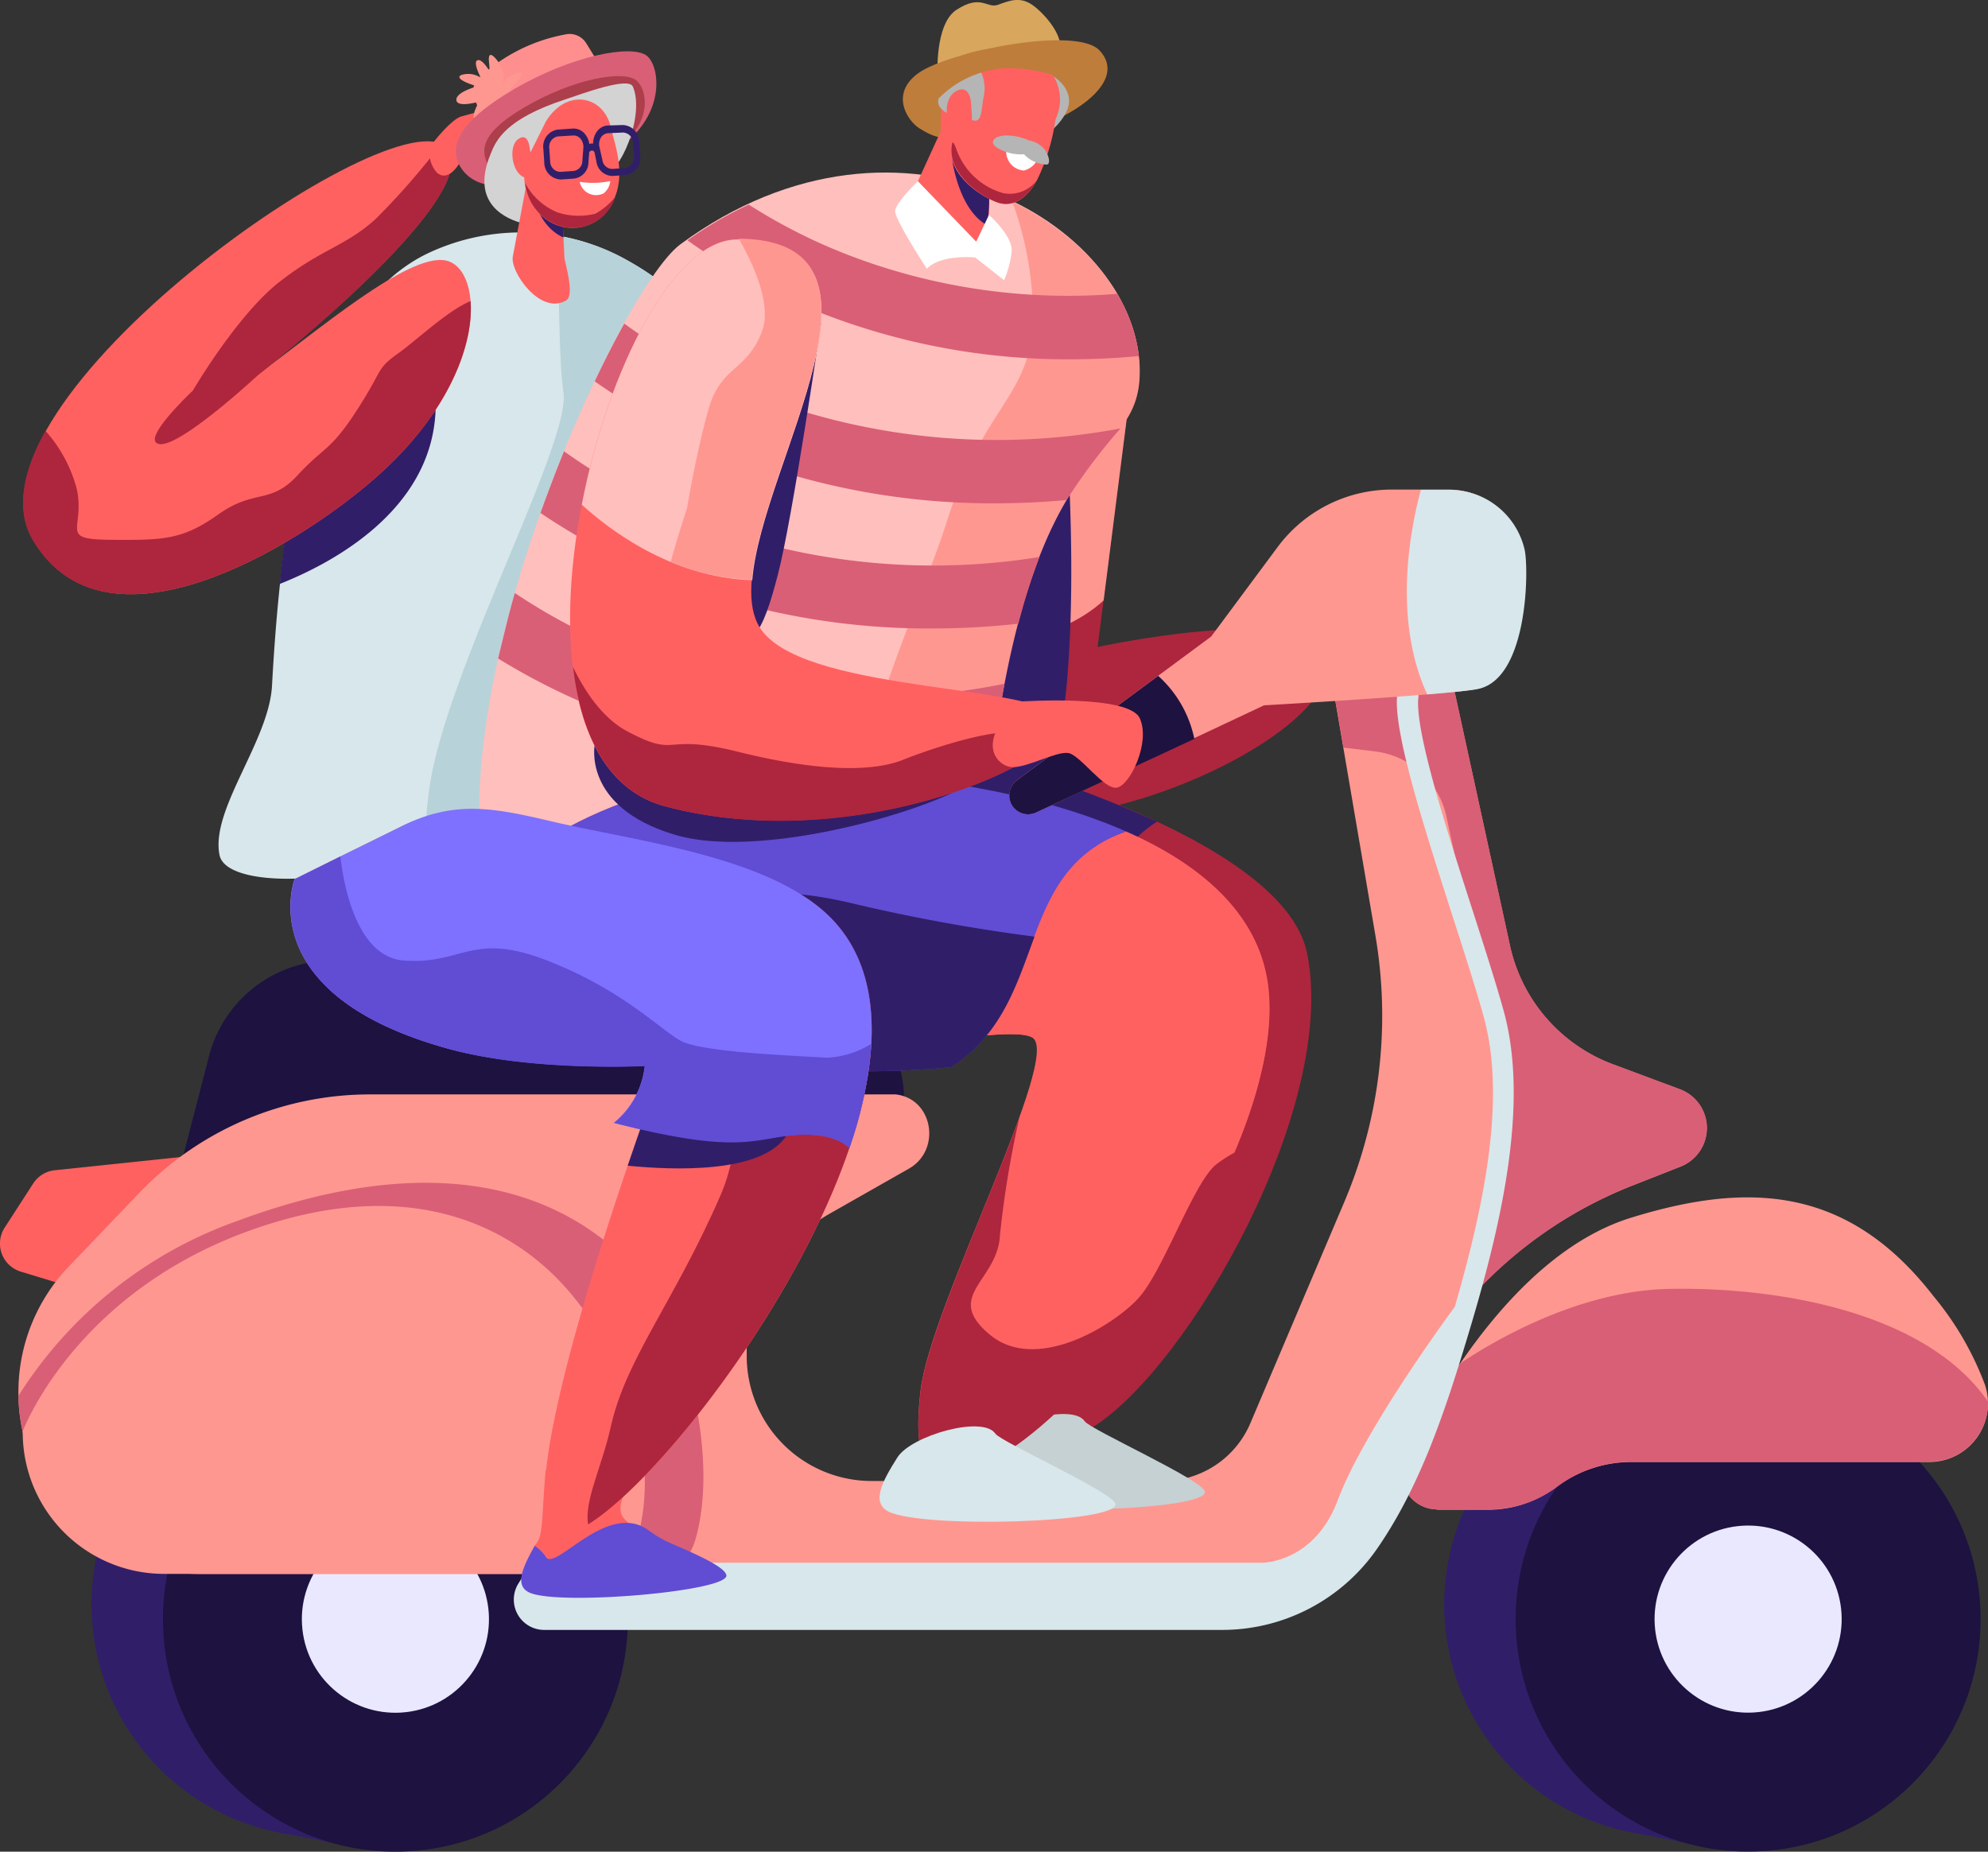 <svg id="Layer_1" data-name="Layer 1" xmlns="http://www.w3.org/2000/svg" viewBox="0 0 174.89 162.9"><rect x="0" y="0" width="174.89" height="162.9" fill="#333333" stroke="none"/><defs><style>.cls-1{fill:#d8e7eb;}.cls-2{fill:#b8d2d9;}.cls-3{fill:#ad263d;}.cls-4{fill:#ff6161;}.cls-5{fill:#311e69;}.cls-6{fill:#1e1240;}.cls-7{fill:#eae8ff;}.cls-8{fill:#ff9791;}.cls-9{fill:#d95f76;}.cls-10{fill:#d8a65d;}.cls-11{fill:#bf7d3b;}.cls-12{fill:#ffbfbd;}.cls-13{fill:#b5b5b5;}.cls-14{fill:#fff;}.cls-15{fill:#c5d1d3;}.cls-16{fill:#614cd4;}.cls-17{fill:#ff8f8f;}.cls-18{fill:#ad3e4c;}.cls-19{fill:#d3d3d3;}.cls-20{fill:#7e71ff;}</style></defs><title>travel-5</title><path class="cls-1" d="M60.5,54.29C58.86,44.91,72,33.42,55.8,24.69a19.12,19.12,0,0,0-17-.48C28.47,29,25.83,45.9,24.93,62.32c-0.27,4.89-5.42,10.88-4.62,14.89C21,80.8,36.09,79.81,42.73,74,51.18,66.5,58.2,62.88,59.81,61.07,61.2,59.52,60.94,56.79,60.5,54.29Z" transform="translate(-1 -2)"/><path class="cls-2" d="M59.81,61.07c1.39-1.55,1.13-4.29.69-6.79C58.86,44.91,72,33.42,55.8,24.69a18.65,18.65,0,0,0-6.06-2c0.59,2.73.31,10.27,0.83,13.84C51.22,41,40.25,61,38.78,71.3a34.51,34.51,0,0,0-.36,5.35A17.62,17.62,0,0,0,42.73,74C51.18,66.5,58.2,62.88,59.81,61.07Z" transform="translate(-1 -2)"/><path class="cls-3" d="M100.51,35.7L97.56,58.92s17.49-3.81,19.85.44S109.52,70.2,99.58,72.78,80,77,83.55,58.38,100.51,35.7,100.51,35.7Z" transform="translate(-1 -2)"/><path class="cls-3" d="M85.34,68.14s28.48,7,30.65,17.73c2.73,13.49-10.38,36.28-18.74,41.61s-13.93,3.72-8.9-4.24,9.59-37.17,9.59-37.17L84.29,79.82Z" transform="translate(-1 -2)"/><path class="cls-4" d="M18.68,103.6L5.82,104.95a2.58,2.58,0,0,0-1.9,1.17L1.41,110a2.58,2.58,0,0,0,1.42,3.87l7.48,2.28Z" transform="translate(-1 -2)"/><path class="cls-5" d="M158.46,125.25l0.2-.88-5.3-1.06c-0.39-.09-0.79-0.17-1.19-0.24L152,123h0a20.45,20.45,0,0,0-8.41,40h0a20.3,20.3,0,0,0,2.22.44l3.5,0.7,0.12-.52,0.5,0A20.45,20.45,0,0,0,158.46,125.25Z" transform="translate(-1 -2)"/><circle class="cls-6" cx="154.78" cy="144.45" r="20.45" transform="translate(-9.64 7.85) rotate(-3.55)"/><circle class="cls-7" cx="154.78" cy="144.45" r="8.23" transform="translate(-9.64 7.85) rotate(-3.55)"/><path class="cls-5" d="M39.46,125.25l0.2-.88-5.3-1.06c-0.39-.09-0.79-0.17-1.19-0.24L33,123h0a20.45,20.45,0,0,0-8.41,40h0a20.3,20.3,0,0,0,2.22.44l3.5,0.7,0.12-.52,0.5,0A20.45,20.45,0,0,0,39.46,125.25Z" transform="translate(-1 -2)"/><circle class="cls-6" cx="35.78" cy="144.45" r="20.45" transform="translate(-9.87 0.49) rotate(-3.55)"/><circle class="cls-7" cx="35.78" cy="144.45" r="8.23" transform="translate(-9.87 0.49) rotate(-3.55)"/><path class="cls-6" d="M17.14,103.6l2.25-8.7a11.21,11.21,0,0,1,12-8.34l16.14,1.63a11.21,11.21,0,0,0,1.58,0l19.76-.61a11.21,11.21,0,0,1,11.31,14h0Z" transform="translate(-1 -2)"/><path class="cls-8" d="M7,113.48l6.27-6.55a28.07,28.07,0,0,1,20.27-8.65H79.37l0.42,0c3.3,0.36,4.05,4.89,1.17,6.53l-6.81,3.87a14.54,14.54,0,0,0-7.46,11.61q0,0.47,0,1h0a11,11,0,0,0,11,11h25.6A8.35,8.35,0,0,0,111,127.2l8.28-19.5A41.93,41.93,0,0,0,122,84.31L118.19,62l10.22-1.67,5.42,24.85a14.43,14.43,0,0,0,9.05,10.45l5.9,2.2a3.64,3.64,0,0,1,2.37,3.41h0a3.64,3.64,0,0,1-2.31,3.39l-4.24,1.67A37.75,37.75,0,0,0,125,123.86L118.66,136a8.35,8.35,0,0,1-7.39,4.47H18.54A15.93,15.93,0,0,1,2.62,124.5h0A15.93,15.93,0,0,1,7,113.48Z" transform="translate(-1 -2)"/><path class="cls-8" d="M98.09,54.82l2.43-19.12s-13.46,4.07-17,22.69l0,0.11C91.71,59.25,96.06,56.69,98.09,54.82Z" transform="translate(-1 -2)"/><path class="cls-9" d="M148.79,97.82l-5.9-2.2a14.43,14.43,0,0,1-9.05-10.45l-5.42-24.85L118.19,62l1,5.77L122,68.11a7.33,7.33,0,0,1,6.25,5.74c1.18,5.51,3.06,14,4.14,17.34,1.67,5.22-.94,19.86-2.35,25.37h0a37.74,37.74,0,0,1,14.58-10.27l4.24-1.67a3.64,3.64,0,0,0,2.31-3.39h0A3.64,3.64,0,0,0,148.79,97.82Z" transform="translate(-1 -2)"/><path class="cls-9" d="M2.62,124.8a15.92,15.92,0,0,0,15.92,15.62H60.11a5.86,5.86,0,0,0,2.1-3.09c2-7.11-.66-18.71-5.51-23.88-7-7.41-18.39-10.12-34.74-4.07A37.61,37.61,0,0,0,2.62,124.8Z" transform="translate(-1 -2)"/><path class="cls-8" d="M3,127.92S7.42,116,22.64,110.38,47,110.62,51.38,116c9.86,11.89,5.91,24.46,3.45,24.46H15.42A12.44,12.44,0,0,1,3,128v-0.07Z" transform="translate(-1 -2)"/><path class="cls-8" d="M127.44,134.79a3.15,3.15,0,0,1-2.82-4.54c3.24-6.53,10.19-18.13,19.86-21.12,10.28-3.18,19.07-2.83,26.6,6.88a26.9,26.9,0,0,1,4.54,7.81,5.16,5.16,0,0,1-4.9,6.8h-26.2a11,11,0,0,0-6.61,2.2h0a10,10,0,0,1-6,2h-4.52Z" transform="translate(-1 -2)"/><path class="cls-9" d="M175.89,125.3c-5.54-8-18.72-10.1-28.07-9.91-8,.16-15.53,4.65-18.36,6.55a69.52,69.52,0,0,0-4.84,8.31,3.15,3.15,0,0,0,2.82,4.54H132a10,10,0,0,0,6-2,11,11,0,0,1,6.61-2.2h26.2A5.16,5.16,0,0,0,175.89,125.3Z" transform="translate(-1 -2)"/><path class="cls-1" d="M108.52,145.39H48.88a2.67,2.67,0,0,1-2.27-4.09l1.13-1.82H112c0.24,0,4.65-.08,6.69-5.51,2.22-5.94,9.32-15.69,10.29-17,2.53-8.73,4.56-18.26,2.54-25.54-0.67-2.42-1.67-5.54-2.74-8.85-2.56-8-5.2-16.18-4.87-19.43a0.94,0.94,0,1,1,1.87.19C125.44,66.21,128.26,75,130.52,82c1.07,3.33,2.08,6.47,2.76,8.92,2.32,8.39-.33,19.32-3.24,28.9-1.92,6.34-4.12,13-7.91,18.45A16.57,16.57,0,0,1,108.52,145.39Z" transform="translate(-1 -2)"/><path class="cls-10" d="M83.48,8.67s-0.27-4.56,1.67-5.81c2.17-1.41,2.67-.08,3.65-0.44s1.93-.74,3,0,2.79,2.73,2.42,4S83.48,8.67,83.48,8.67Z" transform="translate(-1 -2)"/><path class="cls-11" d="M81.9,13.3c-1-.6-2.68-3-0.12-4.86s13.89-4.22,15.95-2c3.12,3.34-4.95,7.41-9.27,7.57S83.74,14.45,81.9,13.3Z" transform="translate(-1 -2)"/><path class="cls-12" d="M85.17,73c2.43-4.13,3.31-6,4-10,4.15-22.83,11.8-20.73,12.06-28,0.46-12.74-20.73-26-40.4-11.49C55.32,27.67,38.5,64.3,44.39,82.29,45.54,85.82,69.89,71.8,85.17,73Z" transform="translate(-1 -2)"/><path class="cls-13" d="M93.45,13.54s1.76-1.45,1.59-2.87-1.68-2.27-2.65-2.57S91.65,13.25,93.45,13.54Z" transform="translate(-1 -2)"/><path class="cls-4" d="M93.87,12.46A4,4,0,0,0,91.63,7c-3-1.44-4.41-.42-5.57.34A6.63,6.63,0,0,0,83.94,11,9.31,9.31,0,0,0,84,15C84.38,16.18,93.61,13.38,93.87,12.46Z" transform="translate(-1 -2)"/><path class="cls-4" d="M84.47,12L80.9,19.8C80.76,21,85.3,25.23,87.54,24c0.65-.37.29-1.75,0.46-3.08A20.82,20.82,0,0,0,87.22,14Z" transform="translate(-1 -2)"/><path class="cls-5" d="M87.95,21.87a7.77,7.77,0,0,1,0-1,14.44,14.44,0,0,0-.08-3.53L84.76,16S85.31,20.55,87.95,21.87Z" transform="translate(-1 -2)"/><path class="cls-4" d="M88.63,9.32l-3.42,4.07c-2,3.26,1.85,5.84,3.55,6.43,1.41,0.49,2.73-.45,3.58-2.2a18.19,18.19,0,0,0,1.62-6C94.27,8.69,91.31,7,88.63,9.32Z" transform="translate(-1 -2)"/><path class="cls-14" d="M89.59,14.86s1.09,0.48,2.74,1.05A1.85,1.85,0,0,1,91.08,17,1.66,1.66,0,0,1,89.59,14.86Z" transform="translate(-1 -2)"/><path class="cls-5" d="M90.24,74.33a3.41,3.41,0,0,0,1.2-.68c5.31-4.61,3.51-31.28,3.51-31.28S89.6,48,85,53a39.14,39.14,0,0,0-1.41,5.39c-1.33,7.05-.77,11.2,1,13.48a12.57,12.57,0,0,0,2,1.67A8.76,8.76,0,0,0,90.24,74.33Z" transform="translate(-1 -2)"/><path class="cls-13" d="M87.23,8.2a3.39,3.39,0,0,1,.27,2.47c-0.2,1.26-.14,2.18-1,1.89s-2.31-.36-2.82-1.15C82.7,9.86,87,7.65,87.23,8.2Z" transform="translate(-1 -2)"/><path class="cls-8" d="M89.2,63.07c4.15-22.83,11.8-20.73,12.06-28,0.21-6-4.31-12-11.2-15.32a30.07,30.07,0,0,1,1.82,10.68C91.52,37,87.45,37.82,84.29,47.9c-2,6.35-7.47,17.86-8,25.75A35,35,0,0,1,85.17,73C87.61,68.9,88.48,67,89.2,63.07Z" transform="translate(-1 -2)"/><path class="cls-5" d="M28.61,38a78.53,78.53,0,0,0-3,15.37C30,51.64,39,47,39.32,38.06,39.57,31.64,33.85,34.28,28.61,38Z" transform="translate(-1 -2)"/><path class="cls-13" d="M91.52,14.35a2.37,2.37,0,0,1,1.39.81c0.43,0.64.5,1.3,0.17,1.32a2.89,2.89,0,0,1-2-.91A4,4,0,0,1,88.72,15C87.55,14.21,89.32,13.4,91.52,14.35Z" transform="translate(-1 -2)"/><path class="cls-3" d="M89.29,19a3,3,0,0,0,2.89-1.09c-0.86,1.55-2.09,2.36-3.42,1.9s-4.51-2.51-4-5.15c0.07-.41.31,0.3,0.45,0.67A6.12,6.12,0,0,0,89.29,19Z" transform="translate(-1 -2)"/><path class="cls-4" d="M86.43,11.2c0-.64-0.29-1.7-1.25-1.22-1.39.69-1.11,3.44,0.49,3.69C86.85,13.86,86.43,11.54,86.43,11.2Z" transform="translate(-1 -2)"/><path class="cls-11" d="M83.32,10.93a9,9,0,0,1,6-2.92A13.39,13.39,0,0,1,95,9.1a2.51,2.51,0,0,0-1.94-2.92c-2.33-.45-6.71.17-7.8,0.92S82,8.13,83.32,10.93Z" transform="translate(-1 -2)"/><path class="cls-9" d="M75.26,24.29A48.94,48.94,0,0,1,66.87,20a34.55,34.55,0,0,0-5.39,3.14,52.79,52.79,0,0,0,11.44,6.27,59.58,59.58,0,0,0,22.22,4.2c1.94,0,4-.09,6.06-0.29a14,14,0,0,0-1.92-5.47A53.87,53.87,0,0,1,75.26,24.29Z" transform="translate(-1 -2)"/><path class="cls-9" d="M67.27,36.68a50.54,50.54,0,0,1-11.35-6.21c-0.84,1.51-1.72,3.22-2.6,5.08a56.58,56.58,0,0,0,11.61,6.27,63.33,63.33,0,0,0,23.61,4.46c2,0,4.12-.09,6.29-0.29a52.69,52.69,0,0,1,4.74-6.3A58.92,58.92,0,0,1,67.27,36.68Z" transform="translate(-1 -2)"/><path class="cls-9" d="M61.69,47.7a50.82,50.82,0,0,1-11.07-6c-0.71,1.75-1.41,3.57-2.07,5.43a57.23,57.23,0,0,0,10.8,5.71A63.33,63.33,0,0,0,83,57.29a69.26,69.26,0,0,0,7.59-.42A53.41,53.41,0,0,1,92.45,51,58.57,58.57,0,0,1,61.69,47.7Z" transform="translate(-1 -2)"/><path class="cls-9" d="M89.2,63.07l0.17-.92a59.14,59.14,0,0,1-33.24-2.83,51.84,51.84,0,0,1-9.84-5.15c-0.55,1.91-1,3.84-1.47,5.76a58.27,58.27,0,0,0,9,4.52A63.33,63.33,0,0,0,77.4,68.91a70,70,0,0,0,10.37-.78A22.72,22.72,0,0,0,89.2,63.07Z" transform="translate(-1 -2)"/><path class="cls-14" d="M81.75,17.94l5.13,5.32L88,20.91s2.08,1.81,2,3.19a8.56,8.56,0,0,1-.67,2.55l-2.54-2s-3.05-.3-4.25,1c0,0-2.84-4.35-2.79-5.09S81.75,17.94,81.75,17.94Z" transform="translate(-1 -2)"/><path class="cls-4" d="M44,81c-0.11,4.67-.57,11.73,12.69,13.73s32.42-3,35.12-1.45-8.92,23.48-9.82,31,1.28,8.18,4.51,7c10.57-3.9,28-29.2,26-42.81S88.27,70.25,72.76,69.87C55.35,69.44,44.07,78.44,44,81Z" transform="translate(-1 -2)"/><path class="cls-4" d="M40.23,24.92C36.91,24.21,28.76,31.27,23.59,35c7-5.47,19.68-16.73,16.69-20C35.81,10.16-3.15,37.46,3.91,49.49c6.34,10.8,22.95.8,30-5.35C44.11,35.26,43.65,25.65,40.23,24.92Z" transform="translate(-1 -2)"/><path class="cls-5" d="M102.8,74.29a107.89,107.89,0,0,0-17.47-6.15l-1,11.68,10.48,4.81C97.09,80.35,100,75.93,102.8,74.29Z" transform="translate(-1 -2)"/><path class="cls-15" d="M87.81,129.12c1.21-1.91,7.51-3.73,8.62-2.08,0.49,0.72,10.41,5.18,10.57,6.18,0.26,1.67-17,2.18-20,.66C85.49,133.07,86.48,131.22,87.81,129.12Z" transform="translate(-1 -2)"/><path class="cls-4" d="M112.53,88.44c-0.9-6.1-5.87-10.39-12.48-13.3C89.92,78.82,86.87,88.23,86,93.26c3-.32,5.08-0.42,5.86,0,2.7,1.5-8.92,23.48-9.82,31s1.28,8.18,4.51,7C97.08,127.35,114.53,102,112.53,88.44Z" transform="translate(-1 -2)"/><path class="cls-3" d="M40.28,15a1.53,1.53,0,0,0-.47-0.34A62.65,62.65,0,0,1,34,21.31c-2.68,2.39-4.7,2.58-8.43,5.5s-7.61,9.56-7.61,9.56-4.77,4.47-2.91,4.7,8.57-6,8.57-6C30.54,29.56,43.28,18.3,40.28,15Z" transform="translate(-1 -2)"/><path class="cls-3" d="M107.87,104.54c-2,1.85-4.54,9.23-6.68,11.62s-9,6.69-13.12,3.25,0.71-4.69.9-8.76a87.81,87.81,0,0,1,1.71-10.34c-2.71,7.51-8.08,19-8.68,24-0.9,7.5,1.28,8.18,4.51,7,7.33-2.7,18-15.68,23.13-27.93A11.46,11.46,0,0,0,107.87,104.54Z" transform="translate(-1 -2)"/><path class="cls-5" d="M73.22,30.47S70.73,47.61,69.42,52.6s-2.19,7-6.26,6.76S64.9,34.61,73.22,30.47Z" transform="translate(-1 -2)"/><path class="cls-16" d="M100.05,75.14c-8.13-3.58-18.74-5.06-27.29-5.27C55.35,69.44,44.07,78.44,44,81c-0.11,4.67-.57,11.73,12.69,13.73,9.46,1.43,20.62,1.94,28,1.15C93.44,90.15,89.92,78.82,100.05,75.14Z" transform="translate(-1 -2)"/><path class="cls-5" d="M53.33,67.44s-1.2,5.54,7.05,8,25.23-3,26.64-5.17S53.33,67.44,53.33,67.44Z" transform="translate(-1 -2)"/><path class="cls-1" d="M79.95,130.21c1.21-1.91,7.51-3.73,8.62-2.08,0.49,0.72,10.41,5.18,10.57,6.18,0.26,1.67-17,2.18-20,.66C77.63,134.16,78.62,132.31,79.95,130.21Z" transform="translate(-1 -2)"/><path class="cls-4" d="M65.83,23.07C84.06,23,62.26,50.36,68.12,57.6c4.43,5.48,25.13,4.54,26.18,7.82s-17.89,12-34.79,7.51S54.78,23.12,65.83,23.07Z" transform="translate(-1 -2)"/><path class="cls-8" d="M90.47,70.64L107.55,58l5.85-7.88a12.51,12.51,0,0,1,10-5.05h5a6.79,6.79,0,0,1,6.63,5.24c0.39,1.67.32,11.24-4,12.28-2.09.51-18.83,1.46-18.83,1.46L92.16,73.48a1.66,1.66,0,0,1-2.08-.58h0A1.66,1.66,0,0,1,90.47,70.64Z" transform="translate(-1 -2)"/><path class="cls-6" d="M102.89,61.46L90.47,70.64a1.66,1.66,0,0,0-.4,2.26h0a1.66,1.66,0,0,0,2.08.58L106.07,67A10.21,10.21,0,0,0,102.89,61.46Z" transform="translate(-1 -2)"/><path class="cls-1" d="M135.12,50.33a6.79,6.79,0,0,0-6.63-5.24H126c-0.92,3.4-2.5,11.38.56,18,2.22-.18,4-0.36,4.56-0.5C135.44,61.57,135.51,52,135.12,50.33Z" transform="translate(-1 -2)"/><path class="cls-12" d="M65.83,23.07c-5.54,0-11.35,11.41-13.65,23.33,2.2,2,7.77,6.42,15,6.64C68,42.64,81.28,23,65.83,23.07Z" transform="translate(-1 -2)"/><path class="cls-8" d="M67.14,53c0.85-10.37,14-29.89-1.14-30C67.12,25,69,28.76,68,31.24c-1.33,3.44-3.6,2.93-4.69,6.82s-1.87,8.65-1.87,8.65S60.63,49.13,60,51.44A20.22,20.22,0,0,0,67.14,53Z" transform="translate(-1 -2)"/><path class="cls-5" d="M76.26,81.54c-9.94-2.43-11.65.55-20.73-.08a11.79,11.79,0,0,1-8.35-4.25c-2,1.57-3.15,3-3.17,3.79-0.11,4.67-.57,11.73,12.69,13.73,9.46,1.43,20.62,1.94,28,1.15,4.51-2.95,5.77-7.38,7.31-11.48A155.94,155.94,0,0,1,76.26,81.54Z" transform="translate(-1 -2)"/><path class="cls-3" d="M59.52,72.94c12.49,3.35,26.1-.56,31.92-4.16a3.65,3.65,0,0,0-.62-2c-1.09-1.15-7.57.94-10.37,2.06s-7.68,1-14.51-.7-5.11.63-9.7-1.77c-2.22-1.16-3.79-3.54-4.83-5.69C52.13,66.8,54.58,71.61,59.52,72.94Z" transform="translate(-1 -2)"/><path class="cls-4" d="M44.87,12.05c-0.89-.62-2.25-0.06-3.24.18s-2.8,2.67-2.8,2.67a2.65,2.65,0,0,0,.6,2.28c0.89,0.8,1.84-.38,2.24-1.32S45.76,12.68,44.87,12.05Z" transform="translate(-1 -2)"/><path class="cls-4" d="M90.94,63.71s9.37-.63,10.33,1.48-0.84,5.87-2,6.1S96,68.35,94.94,68.24s-3.32,1.17-4.76,1.25S86.53,67.16,90.94,63.71Z" transform="translate(-1 -2)"/><path class="cls-4" d="M57.15,131.71s-2.34,2.46-1.3,3.82a5.39,5.39,0,0,0,2.88,1.74c0.82,0.59,1.63,1.36.83,1.7-1.36.57-9.61,1.31-10.5,0A3.63,3.63,0,0,0,48,138c0.84-.83.6-2,1-6.65Z" transform="translate(-1 -2)"/><path class="cls-16" d="M49.06,139c0.84,1.2,5.4-5,9-2.37a9.91,9.91,0,0,0,2,1.16c2.33,1,4.69,2.06,4.84,2.78,0.31,1.42-14.7,2.71-17.31,1.54-1.37-.61-0.6-2.25.45-4.12A3.63,3.63,0,0,1,49.06,139Z" transform="translate(-1 -2)"/><path class="cls-17" d="M44,13.53L42.77,10.8a1.7,1.7,0,0,1,.42-2A15.19,15.19,0,0,1,50.9,5a1.72,1.72,0,0,1,1.67.8l1.7,2.76Z" transform="translate(-1 -2)"/><path class="cls-8" d="M45.26,9.43a2.75,2.75,0,0,0-.43-2C44.16,6.54,44,6.79,44,7.23L44.09,8.3S43.43,7.13,43,7.3s0.3,1.54.3,1.54a2,2,0,0,0-1.72-.24c-0.77.38,1.41,1,1.41,1s-1.89.48-1.84,1.2,2,0.14,2,.14-1,1.71-.12,1.55A2.36,2.36,0,0,0,44.22,11s1.56,2.89,1.86,1.85a2.41,2.41,0,0,0-.67-2s3.18,0.38,2.45-.25a3.87,3.87,0,0,0-2.1-.65s1.88-1.81.8-1.51A1.76,1.76,0,0,0,45.26,9.43Z" transform="translate(-1 -2)"/><path class="cls-9" d="M41.46,16.61c-0.92-1.58-.34-3.78,4.73-6.75s10.43-4,11.73-2.94,1.87,6.49-4.65,9.27S42.9,19.09,41.46,16.61Z" transform="translate(-1 -2)"/><path class="cls-18" d="M44.14,16.9c-0.78-1.35-1.33-2.92,3-5.46S55.9,8.14,57,9.09s1.69,4.79-3.91,7.19S45.38,19,44.14,16.9Z" transform="translate(-1 -2)"/><path class="cls-19" d="M50.68,10.76c1.46-.48,5.65-2.06,6-1.13,1.07,2.51-1.13,7.77-2.66,7.72S48.37,22,47,21.65s-4.69-1.66-2.84-6.1C44.64,14.32,45.49,12.47,50.68,10.76Z" transform="translate(-1 -2)"/><path class="cls-4" d="M47.58,16.78l-1.47,7.8c-0.24,1.28,2.35,5.15,4.67,3.87,0.68-.37.21-2.28-0.12-3.71l-0.35-7Z" transform="translate(-1 -2)"/><path class="cls-5" d="M50.57,22.9c-2.55-1.15-2.88-4.62-2.88-4.62l2.67,0.47Z" transform="translate(-1 -2)"/><path class="cls-4" d="M49,12.73l-1.37,2.76a4.56,4.56,0,0,0,1.83,6.07,3.91,3.91,0,0,0,5.59-2.11c1-2.29,0-4.88-.29-6.15C54.18,10.41,50.84,9.67,49,12.73Z" transform="translate(-1 -2)"/><path class="cls-4" d="M47.78,15.78A3.83,3.83,0,0,1,47.6,15c-0.07-.51-0.3-1.25-1-0.77-1,.7-0.49,3.39.8,3.42C48.35,17.67,48,16.43,47.78,15.78Z" transform="translate(-1 -2)"/><path class="cls-14" d="M52,18a7.63,7.63,0,0,0,2.69-.07A1.64,1.64,0,0,1,54.12,19,1.47,1.47,0,0,1,52,18Z" transform="translate(-1 -2)"/><path class="cls-3" d="M50.06,20.69a6,6,0,0,0,3.32.11,6.17,6.17,0,0,0,1.76-1.49l-0.05.13a3.91,3.91,0,0,1-5.59,2.11,4.37,4.37,0,0,1-2.29-3.42A5.65,5.65,0,0,0,50.06,20.69Z" transform="translate(-1 -2)"/><path class="cls-5" d="M53.47,16.24L53.22,15a1.8,1.8,0,0,1,.22-1.32,1.29,1.29,0,0,1,1-.64L55.77,13a1.5,1.5,0,0,1,1.47,1.51l0.08,1.2a1.5,1.5,0,0,1-1.26,1.69l-1.16.08A1.45,1.45,0,0,1,53.47,16.24Zm1-2.52a0.79,0.79,0,0,0-.61.39,1.1,1.1,0,0,0-.13.8L54,16.1a0.88,0.88,0,0,0,.88.76L56,16.78a0.92,0.92,0,0,0,.77-1l-0.08-1.2a0.92,0.92,0,0,0-.9-0.92Z" transform="translate(-1 -2)"/><path class="cls-5" d="M48.88,16.29l-0.08-1.2a1.5,1.5,0,0,1,1.26-1.69l1.33-.09a1.3,1.3,0,0,1,1.08.49,1.8,1.8,0,0,1,.39,1.27l-0.09,1.21a1.45,1.45,0,0,1-1.26,1.43l-1.16.08A1.5,1.5,0,0,1,48.88,16.29ZM50.09,14a0.92,0.92,0,0,0-.77,1l0.08,1.2a0.92,0.92,0,0,0,.9.92l1.16-.08a0.88,0.88,0,0,0,.77-0.87L52.32,15a1.1,1.1,0,0,0-.24-0.78,0.79,0.79,0,0,0-.66-0.3Z" transform="translate(-1 -2)"/><path class="cls-5" d="M52.78,15.46a0.42,0.42,0,0,1,.3-0.22,0.38,0.38,0,0,1,.24.15L53.73,15a0.9,0.9,0,0,0-.65-0.38,0.88,0.88,0,0,0-.71.44Z" transform="translate(-1 -2)"/><path class="cls-4" d="M26.93,79.33s-3.95,10.24,13.8,15c7.28,1.94,18.85.74,18.85,0.74s-15.05,40.09-9.4,41.83,38.05-39.44,24-54c-5.37-5.58-16.46-6-23.91-7.72C45.38,74,41,72.41,36.44,74.64Z" transform="translate(-1 -2)"/><path class="cls-3" d="M74.2,82.86C71.87,80.44,68.46,79,64.74,78c0.88,5.49,3,21.4-.33,29.1-4.07,9.39-8.34,14.4-9.67,20.39-0.77,3.48-2.37,6.59-2,8.62C62.1,130.31,86.76,95.92,74.2,82.86Z" transform="translate(-1 -2)"/><path class="cls-20" d="M74.2,82.86C68.83,77.28,56.77,76,49.32,74.21c-4.91-1.15-8.36-1.8-12.89.43l-9.51,4.69s-3.95,10.24,13.8,15c7.28,1.94,17,1.44,17,1.44a7.49,7.49,0,0,1-2.72,5c10.24,2.64,12.12,1.54,15.16,1.15,2.21-.28,4.39-0.06,5.55,1.06C78.41,95.07,78.73,87.58,74.2,82.86Z" transform="translate(-1 -2)"/><path class="cls-3" d="M33.91,44.14c6.65-5.79,8.77-11.9,8.49-15.65-1.93.77-4.79,3.46-6.28,4.53-2.09,1.49-1.29,1.29-3.68,5s-2.88,3.21-5.27,5.8S23.39,45,20.23,47.24s-4.79,2.29-9.46,2.25-2.29-.86-3-4.41A12.45,12.45,0,0,0,5,39.9c-2,3.59-2.67,7-1.13,9.59C10.24,60.29,26.86,50.29,33.91,44.14Z" transform="translate(-1 -2)"/><path class="cls-5" d="M70.16,101.94c2.11-3.19-6.25-4.31-11.38-4.7-0.61,1.7-1.53,4.27-2.56,7.31C60.13,104.94,67.95,105.28,70.16,101.94Z" transform="translate(-1 -2)"/><path class="cls-16" d="M77.65,93.83a8,8,0,0,1-3.94,1.22c-3.28-.2-11-0.49-12.83-1.49S55.8,89.09,49.13,86.5s-7.44.4-12.61,0c-4.16-.32-5.29-6.68-5.58-9.15l-4,2s-3.95,10.24,13.8,15c7.28,1.94,17,1.44,17,1.44a7.49,7.49,0,0,1-2.72,5c10.24,2.64,12.12,1.54,15.16,1.15,2.21-.28,4.39-0.06,5.55,1.06A34.77,34.77,0,0,0,77.65,93.83Z" transform="translate(-1 -2)"/></svg>